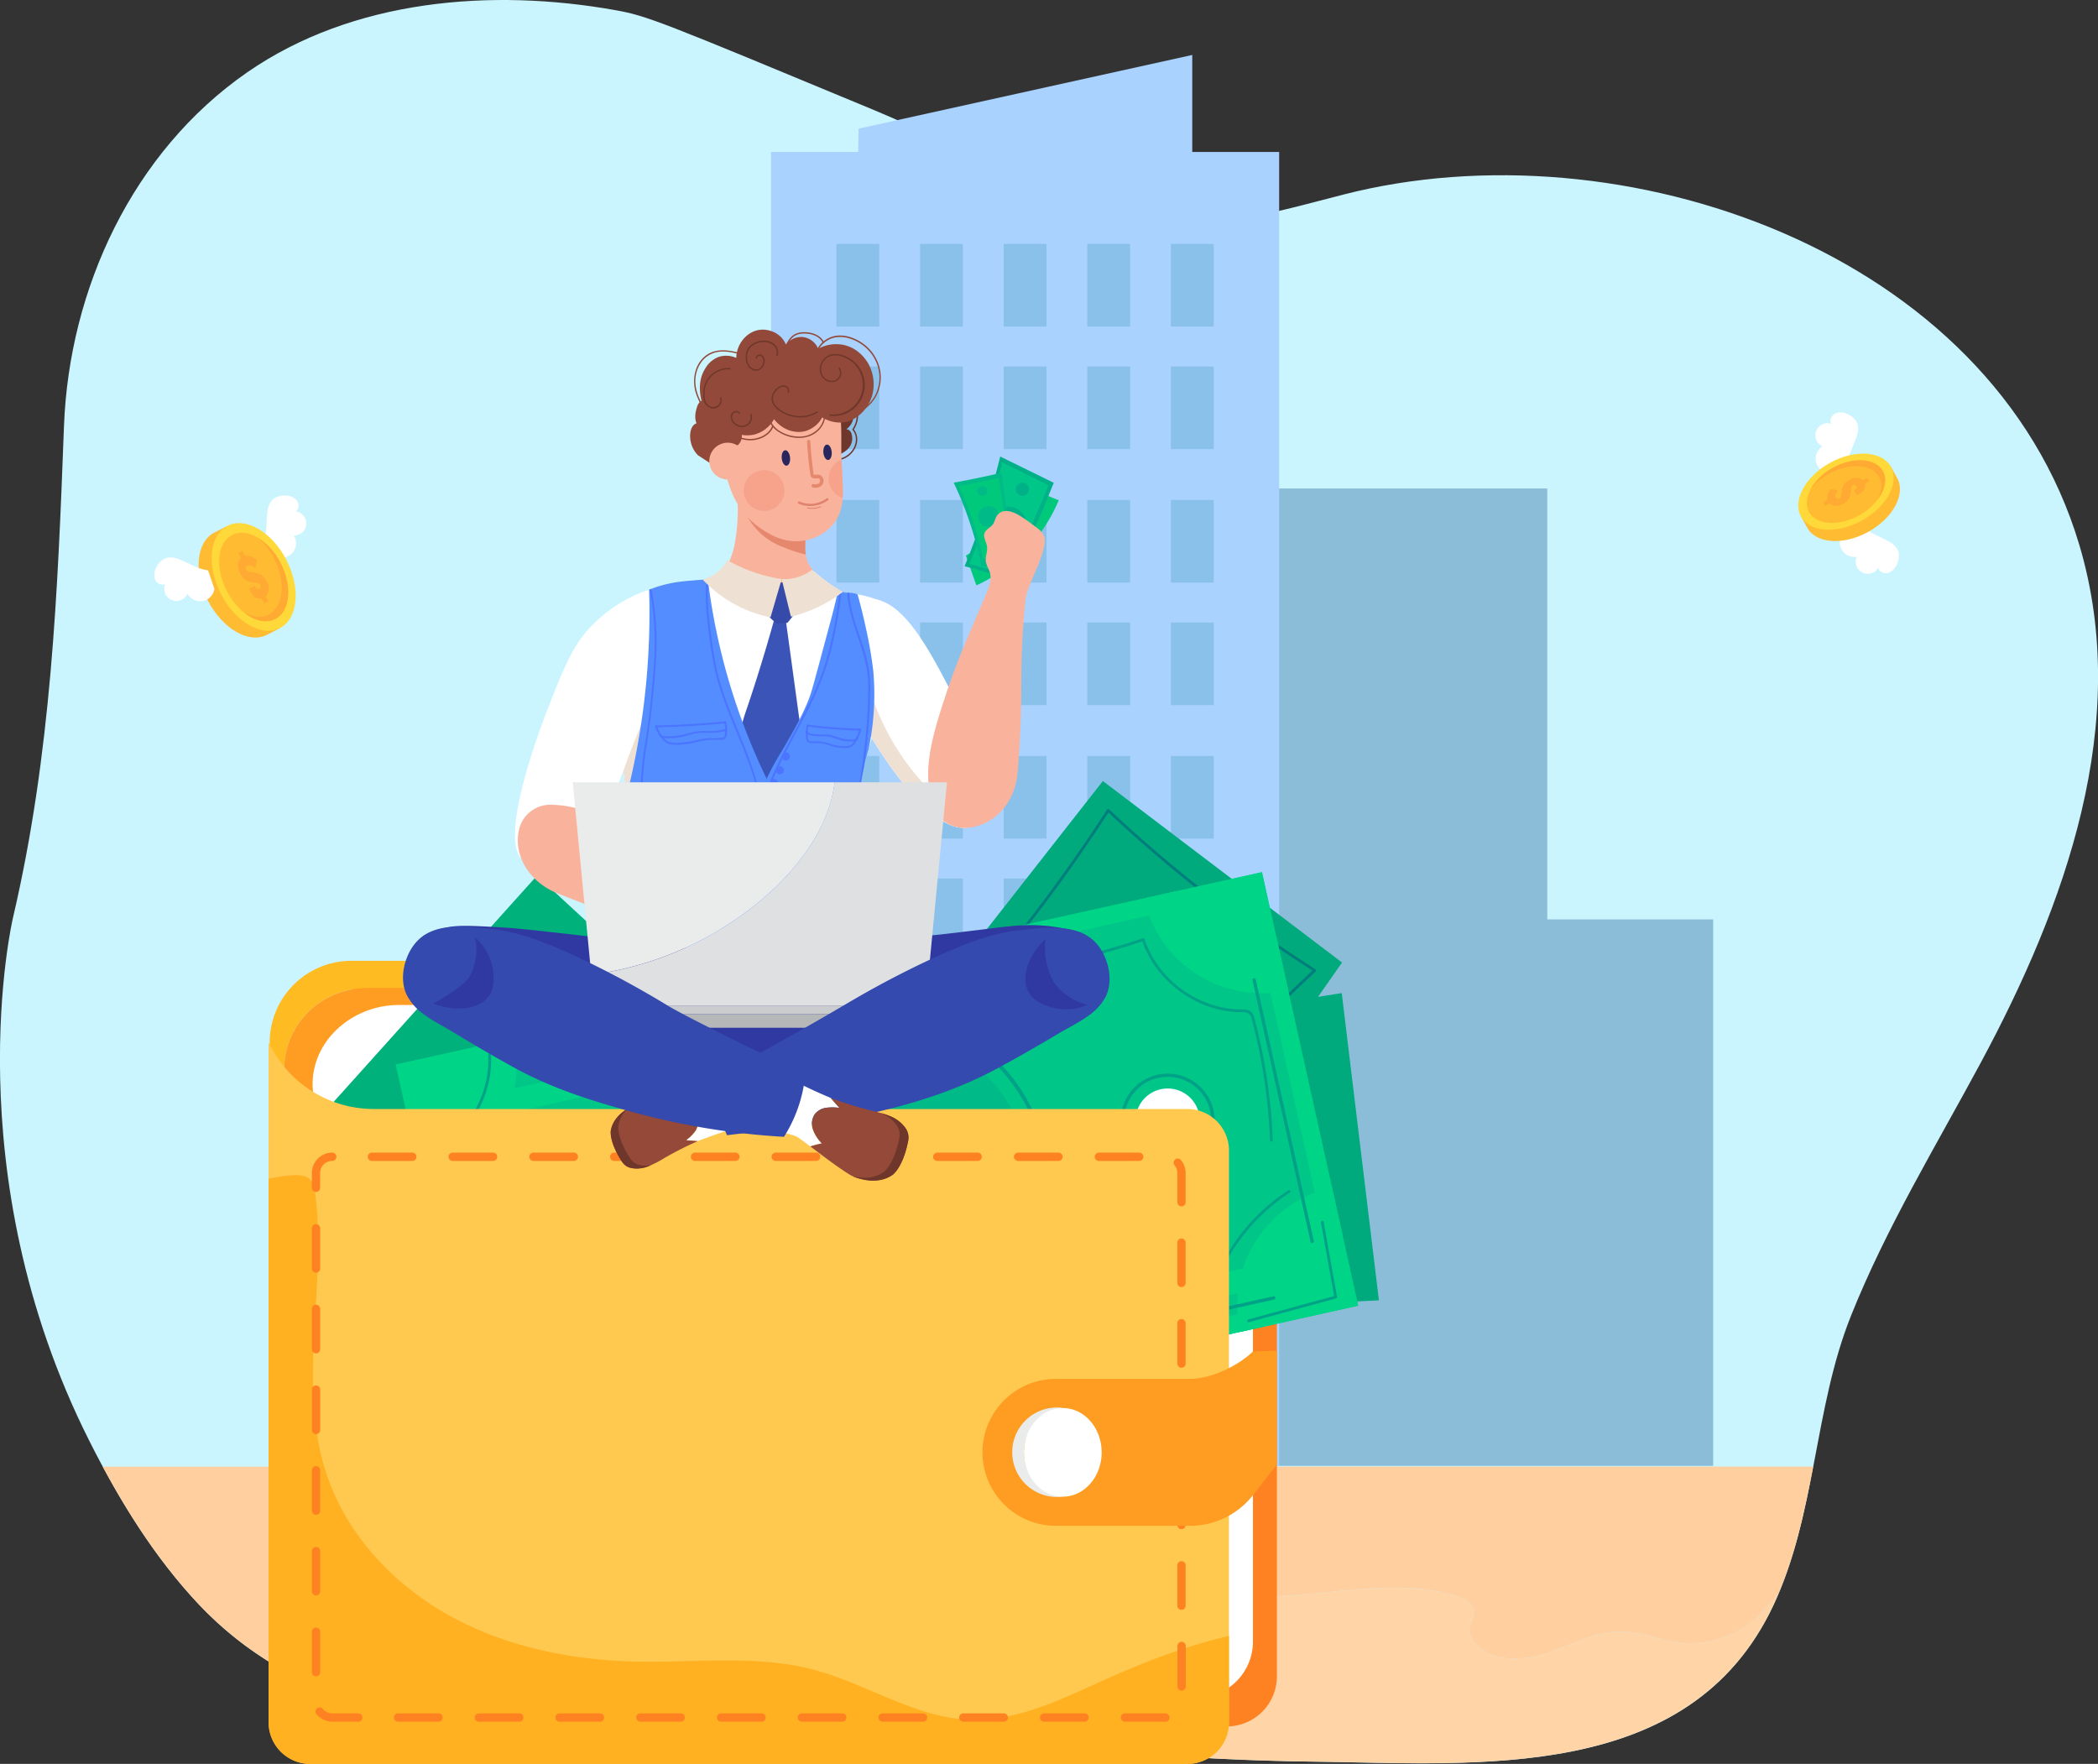 <?xml version="1.0" encoding="UTF-8"?> <svg xmlns="http://www.w3.org/2000/svg" xmlns:xlink="http://www.w3.org/1999/xlink" viewBox="0 0 1038.81 873.39"><rect x="0" y="0" width="1038.81" height="873.39" fill="#333333" stroke="none"/> <defs> <style>.cls-1{fill:#f9b39d;}.cls-2{fill:#fff;}.cls-3{fill:#538dff;}.cls-4{fill:#caf5ff;}.cls-5{fill:#ffd4a7;}.cls-6{fill:#ffcf9f;}.cls-7{fill:#ffbc32;}.cls-8{fill:#ffd839;}.cls-9{fill:#ffaa32;}.cls-10{fill:#4d86b5;}.cls-10,.cls-13{opacity:0.5;}.cls-11{fill:#a9d2fe;}.cls-12{fill:#6bb0d6;}.cls-14{fill:#ff8222;}.cls-15{fill:#fb2;}.cls-16{fill:#ff9d22;}.cls-17{fill:#00aa7c;}.cls-18{fill:#007d7c;}.cls-19{fill:#00b17c;}.cls-20{fill:#00c787;}.cls-21{fill:#00ba87;}.cls-22{fill:#00d487;}.cls-23{fill:#00a287;}.cls-24{fill:#ffc94f;}.cls-25{fill:#ffb122;}.cls-26{fill:#eaebeb;}.cls-27{clip-path:url(#clip-path);}.cls-28{fill:#e5886e;}.cls-29{fill:#6f372b;}.cls-30{fill:#f7a28b;}.cls-31{fill:#df826e;}.cls-32{fill:#29265d;}.cls-33{fill:#924939;}.cls-34{clip-path:url(#clip-path-2);}.cls-35{fill:#efe0d4;}.cls-36{clip-path:url(#clip-path-3);}.cls-37{fill:#00c97c;}.cls-38{fill:#00b187;}.cls-39{fill:#3a54b8;}.cls-40{clip-path:url(#clip-path-4);}.cls-41{fill:#4b74ff;}.cls-42{clip-path:url(#clip-path-5);}.cls-43{fill:#364aa9;}.cls-44{fill:#3039a1;}.cls-45{fill:#cacccd;}.cls-46{fill:#b5b7b9;}.cls-47{fill:#dfe0e1;}.cls-48{fill:#944939;}.cls-49{fill:#344aae;}</style> <clipPath id="clip-path"> <path class="cls-1" d="M363.48,270.82a92.61,92.61,0,0,0,1.69-13.35,94.66,94.66,0,0,0-.14-12.36l34.17,15q-.19,3.87-.41,7.74c-.24,4.5,0,6.76.75,9.26,1.23,4,4.17,6.72,6.54,9.05,2,1.92,4.79,4.78,8.27,8.65A192.79,192.79,0,0,1,381,297.7,191.09,191.09,0,0,1,349.21,295C354.62,289.54,361.09,281.21,363.48,270.82Z"></path> </clipPath> <clipPath id="clip-path-2"> <path class="cls-2" d="M330.12,289.9l.94-.12c.79-.09,1.46-.18,2.18-.28a177.08,177.08,0,0,0,17.49-3.06c1.09-.25,1.31-.31,1.51-.37a16.77,16.77,0,0,0,8-5.56c2,.84,5,2.14,8.74,3.76,11.42,5,12.92,6,15.7,6.41,3.52.47,9.75,0,18.41-7.71,9.88,8.51,14.26,10.66,16.35,10.79a50.28,50.28,0,0,1,5.23.56c.88.14,1.85.33,2.9.57a46.75,46.75,0,0,1,7.51,2.41c4.39,17.61,3.89,31.38,2.68,40.5a196.48,196.48,0,0,1-3.92,19.64c-3.08,12.05-5.37,17.33-7.41,28.83a79.55,79.55,0,0,0-1.16,12.5c-.23,10.41-1.39,24.36,2.35,40.83a112.7,112.7,0,0,0,8.24,23.61,58,58,0,0,1-29.12,7.86,46.33,46.33,0,0,0-12,1.59,112.34,112.34,0,0,1-80.62-8.28,56.29,56.29,0,0,0,3.54-13.69,57.78,57.78,0,0,0-.68-18.34c-.82-4.48-6.43-34.18-8.81-53.64-4.05-33.21-1.39-37.68-1.69-46.58-.39-11.84-1.4-12.63-1.89-12.78-.7-.22-2.51-.05-6.74,6.7,4.75-17.21,13.9-28.15,19-31.29C320.44,292.62,328.85,290,330.12,289.9Z"></path> </clipPath> <clipPath id="clip-path-3"> <path class="cls-2" d="M415.16,304.84v0c.32-.52,4.38-6.85,11.66-8.29a18,18,0,0,1,10.37,1.28c12.07,4.86,22.5,22.82,33.3,43.92,0,0,8.93,17.45,16.86,44,1.51,5.08,4,14.07-.52,19.66a13.13,13.13,0,0,1-7.45,4.23c-19.78,4.33-51.78-46.61-62.18-72C417.21,337.61,408.19,315.78,415.16,304.84Z"></path> </clipPath> <clipPath id="clip-path-4"> <path class="cls-3" d="M382.35,475.29q2.23-37.87,4.46-75.76a313.53,313.53,0,0,1-36.33-112.64c-1.57.08-3.8.21-6.46.44-3.66.3-6.94.57-10.19,1.13A60.81,60.81,0,0,0,321.4,292a366.55,366.55,0,0,1-1.2,43.33,368.23,368.23,0,0,1-9.89,58.56,248,248,0,0,1,3.81,70.5,112.16,112.16,0,0,0,68.23,10.91Z"></path> </clipPath> <clipPath id="clip-path-5"> <path class="cls-3" d="M370,477.38c-.1-1.95-1.92-40.17.74-61.55a91.84,91.84,0,0,1,3.67-17.42,104.28,104.28,0,0,1,6.18-14.89c3.14-6.42,5-9,8.72-15.46,4.21-7.33,7.57-13.16,10.53-20.31,1.84-4.41,2.41-6.65,8.89-30.8.63-2.37,2.89-10.77,3.49-13,1.14-4.48,2.12-8.57,2.94-12.17a7.26,7.26,0,0,0,3.47,1.64c1.32.21,2.22-.08,4,.29a10.65,10.65,0,0,1,2,.63c1.11,4,2.54,9.41,3.95,15.93a213.71,213.71,0,0,1,3.82,21.92A131,131,0,0,1,430.06,371a135.69,135.69,0,0,0-4.93,50.17,131.24,131.24,0,0,0,4.1,23.87,119.63,119.63,0,0,0,6.64,18.17Z"></path> </clipPath> </defs> <g id="Слой_2" data-name="Слой 2"> <g id="_Layer_" data-name="&lt;Layer&gt;"> <path class="cls-4" d="M98.39,794.34c-21.78-23.14-39.15-51.05-54.21-81-67-133.16-38-258-37.75-258.94C25.35,373.45,28.58,293.55,31.68,211c2.55-68,34-135.81,90.62-175.11C174.7-.48,243.62-5.92,304.84,5.06,320.36,7.84,326.42,10.34,432,54.18c43.33,18,90.17,44.74,136.4,53.87,33.06,6.53,65.39-3.7,97.14-11.8,137-35,320.52,27.76,364,173.49,26.22,87.93-7.13,179-48.74,256.36-22.21,41.3-46.77,81.63-64.25,125.28C898.05,697.53,899.25,750,878,795.06c-41.55,88-146.14,78.2-227.52,77.22-61.92-.75-123.68-6.29-185.07-14.12-62.9-8-126.39-2.29-189.53-2.29C210.48,855.88,145.06,843.9,98.39,794.34Z"></path> <path class="cls-5" d="M869.82,800.92a48.21,48.21,0,0,1-38.34,12.41c-9.48-1.19-18.53-5.23-28.07-5.43-12.44-.27-23.95,5.93-35.7,10s-26.09,5.64-35.52-2.47c-2.67-2.31-4.86-5.62-4.49-9.13.33-3.07,2.55-5.88,2.09-8.93-.53-3.54-4.33-5.5-7.72-6.64-21.77-7.32-45.46-4.18-68.32-2a758.66,758.66,0,0,1-163.91-2.17c-15.27-1.86-33.09-3.36-43.69,7.79-4.67,4.9-7,11.52-10.92,17.06-12,17.18-35.48,21-56.37,22.82A1274.81,1274.81,0,0,1,154.31,834c37.16,16.85,79.35,21.84,121.52,21.83,63.14,0,126.63-5.73,189.53,2.29,61.39,7.83,123.15,13.37,185.07,14.12,81.38,1,186,10.73,227.52-77.22,1-2,1.87-4.12,2.75-6.2C877.08,792.89,873.78,797.23,869.82,800.92Z"></path> <path class="cls-6" d="M50.87,726.19c13.49,25.06,28.89,48.36,47.52,68.15A175.4,175.4,0,0,0,154.31,834a1274.81,1274.81,0,0,0,224.55.21c20.89-1.83,44.34-5.64,56.37-22.82,3.88-5.54,6.25-12.16,10.92-17.06,10.6-11.15,28.42-9.65,43.69-7.79a758.66,758.66,0,0,0,163.91,2.17c22.86-2.19,46.55-5.33,68.32,2,3.39,1.14,7.19,3.1,7.72,6.64.46,3-1.76,5.86-2.09,8.93-.37,3.51,1.82,6.82,4.49,9.13,9.43,8.11,23.77,6.55,35.52,2.47s23.26-10.28,35.7-10c9.54.2,18.59,4.24,28.07,5.43a48.21,48.21,0,0,0,38.34-12.41c4-3.69,7.26-8,10.88-12.06,8.46-20,13-41.25,17.1-62.67Z"></path> <path class="cls-2" d="M914.52,230.69c.37-5.25,3.38-9.92,4.91-15a10.1,10.1,0,0,0,.44-5.27c-.62-2.56-2.85-4.49-5.29-5.5a7.32,7.32,0,0,0-5.92-.18c-1.82.91-2.94,3.34-1.92,5.1a6,6,0,0,0-4.29,11.19,7.13,7.13,0,0,0,3,13.19Z"></path> <path class="cls-2" d="M922,260.42c3.77,3.69,9.12,5.17,13.61,7.93a10.08,10.08,0,0,1,3.83,3.64c1.24,2.33.86,5.25-.3,7.63a7.25,7.25,0,0,1-4.3,4.06c-2,.53-4.42-.54-4.83-2.53a6,6,0,0,1-10.64-5.51,7.13,7.13,0,0,1-6.49-11.88Z"></path> <path class="cls-7" d="M894.87,261.35c4.36,7.89,17.87,8.77,30.16,2s18.72-18.7,14.36-26.59l-3.13-5.66-44.52,24.62Z"></path> <ellipse class="cls-8" cx="914" cy="243.38" rx="25.44" ry="16.32" transform="translate(-3.62 472.74) rotate(-28.94)"></ellipse> <ellipse class="cls-7" cx="914" cy="243.38" rx="20.9" ry="13.41" transform="translate(-3.62 472.74) rotate(-28.94)"></ellipse> <path class="cls-9" d="M930.39,236.2c1.78,3.22,1.37,7.25-.73,11.18,3.65-4.78,4.85-10.08,2.62-14.11-3.58-6.48-14.67-7.21-24.77-1.62a27.68,27.68,0,0,0-11.07,10.66,29.44,29.44,0,0,1,9.17-7.73C915.71,229,926.8,229.72,930.39,236.2Z"></path> <path class="cls-9" d="M910,242.74s-1.82,2.17-1,3.61a1.23,1.23,0,0,0,1.88.4c2-1.11-.69-6.14,5-9.26,2.64-1.47,5.12-1.08,6.5.35l2.24-1.24,1,1.76-2.23,1.24a4,4,0,0,1-2.18,4.58l-1.87,1-1.37-2.47.75-.41a1.14,1.14,0,0,0,.45-1.56,1.2,1.2,0,0,0-1.68-.54c-2.28,1.26,1,6-4.9,9.24-2.48,1.37-5.2,1.32-6.71-.2l-2.23,1.23-1-1.75,2.19-1.21c-.71-2.65,1.68-5.31,1.68-5.31Z"></path> <path class="cls-2" d="M130.36,268.54c2-4.88,1.3-10.4,2.13-15.6A10.1,10.1,0,0,1,134.4,248c1.68-2,4.52-2.79,7.16-2.63a7.22,7.22,0,0,1,5.4,2.43c1.24,1.61,1.18,4.28-.5,5.42a6,6,0,0,1-1,11.94,7.14,7.14,0,0,1-8.51,10.54Z"></path> <path class="cls-7" d="M106.16,263.67c-9,4.61-10.43,19.68-3.25,33.67s20.27,21.59,29.25,17l6.43-3.3-26-50.65Z"></path> <ellipse class="cls-8" cx="125.6" cy="285.69" rx="18.27" ry="28.46" transform="translate(-116.59 88.87) rotate(-27.17)"></ellipse> <ellipse class="cls-7" cx="125.6" cy="285.69" rx="15.01" ry="23.38" transform="translate(-116.59 88.87) rotate(-27.17)"></ellipse> <path class="cls-9" d="M133.06,304.27c-3.66,1.88-8.16,1.28-12.48-1.2,5.22,4.25,11.11,5.78,15.69,3.42,7.38-3.78,8.57-16.16,2.68-27.65a31,31,0,0,0-11.55-12.75,33,33,0,0,1,8.34,10.53C141.63,288.11,140.44,300.49,133.06,304.27Z"></path> <path class="cls-9" d="M126.45,281.28s-2.37-2.1-4-1.26a1.39,1.39,0,0,0-.52,2.09c1.18,2.3,6.9-.56,10.2,5.86,1.54,3,1,5.77-.62,7.27l1.3,2.54-2,1-1.3-2.54a4.49,4.49,0,0,1-5.06-2.59l-1.09-2.14,2.8-1.44.44.85a1.26,1.26,0,0,0,1.73.56,1.35,1.35,0,0,0,.66-1.86c-1.33-2.6-6.71.92-10.16-5.81-1.45-2.81-1.3-5.86.46-7.49L118,273.81l2-1,1.28,2.49c3-.7,5.87,2.07,5.87,2.07Z"></path> <path class="cls-2" d="M103,282.38c-5.24-.6-9.75-3.83-14.72-5.59a10.17,10.17,0,0,0-5.24-.68c-2.6.5-4.62,2.64-5.74,5a7.26,7.26,0,0,0-.45,5.91c.82,1.86,3.2,3.09,5,2.15a6,6,0,0,0,11,4.81,7.13,7.13,0,0,0,13.32-2.43Z"></path> <polygon class="cls-10" points="766.12 455.24 766.12 241.87 601.8 241.87 601.8 725.81 683.96 725.81 766.12 725.81 848.27 725.81 848.27 455.24 766.12 455.24"></polygon> <rect class="cls-11" x="381.76" y="75.24" width="251.61" height="650.57"></rect> <polygon class="cls-11" points="424.78 83.55 590.34 83.55 590.34 27.21 425.13 63.71 424.78 83.55"></polygon> <rect class="cls-12" x="203.75" y="658.18" width="50.5" height="67.63"></rect> <g class="cls-13"> <rect class="cls-12" x="414.17" y="120.77" width="21.2" height="40.91"></rect> </g> <g class="cls-13"> <rect class="cls-12" x="455.56" y="120.77" width="21.2" height="40.91"></rect> </g> <g class="cls-13"> <rect class="cls-12" x="496.96" y="120.77" width="21.2" height="40.91"></rect> </g> <g class="cls-13"> <rect class="cls-12" x="538.35" y="120.77" width="21.2" height="40.91"></rect> </g> <g class="cls-13"> <rect class="cls-12" x="579.75" y="120.77" width="21.2" height="40.91"></rect> </g> <g class="cls-13"> <rect class="cls-12" x="414.17" y="627.37" width="21.2" height="40.91"></rect> </g> <g class="cls-13"> <rect class="cls-12" x="455.56" y="627.37" width="21.2" height="40.91"></rect> </g> <g class="cls-13"> <rect class="cls-12" x="496.96" y="627.37" width="21.2" height="40.91"></rect> </g> <g class="cls-13"> <rect class="cls-12" x="538.35" y="627.37" width="21.2" height="40.91"></rect> </g> <g class="cls-13"> <rect class="cls-12" x="579.75" y="627.37" width="21.2" height="40.91"></rect> </g> <g class="cls-13"> <rect class="cls-12" x="414.17" y="181.47" width="21.2" height="40.91"></rect> </g> <g class="cls-13"> <rect class="cls-12" x="455.56" y="181.47" width="21.2" height="40.91"></rect> </g> <g class="cls-13"> <rect class="cls-12" x="496.96" y="181.47" width="21.2" height="40.91"></rect> </g> <g class="cls-13"> <rect class="cls-12" x="538.35" y="181.47" width="21.2" height="40.91"></rect> </g> <g class="cls-13"> <rect class="cls-12" x="579.75" y="181.47" width="21.2" height="40.91"></rect> </g> <g class="cls-13"> <rect class="cls-12" x="414.17" y="247.54" width="21.2" height="40.91"></rect> </g> <g class="cls-13"> <rect class="cls-12" x="455.56" y="247.54" width="21.2" height="40.91"></rect> </g> <g class="cls-13"> <rect class="cls-12" x="496.96" y="247.54" width="21.2" height="40.91"></rect> </g> <g class="cls-13"> <rect class="cls-12" x="538.35" y="247.54" width="21.2" height="40.91"></rect> </g> <g class="cls-13"> <rect class="cls-12" x="579.75" y="247.54" width="21.2" height="40.91"></rect> </g> <g class="cls-13"> <rect class="cls-12" x="414.17" y="308.23" width="21.2" height="40.91"></rect> </g> <g class="cls-13"> <rect class="cls-12" x="455.56" y="308.23" width="21.2" height="40.91"></rect> </g> <g class="cls-13"> <rect class="cls-12" x="496.96" y="308.23" width="21.2" height="40.91"></rect> </g> <g class="cls-13"> <rect class="cls-12" x="538.35" y="308.23" width="21.2" height="40.91"></rect> </g> <g class="cls-13"> <rect class="cls-12" x="579.75" y="308.23" width="21.2" height="40.91"></rect> </g> <g class="cls-13"> <rect class="cls-12" x="414.17" y="374.3" width="21.2" height="40.91"></rect> </g> <g class="cls-13"> <rect class="cls-12" x="455.56" y="374.3" width="21.2" height="40.91"></rect> </g> <g class="cls-13"> <rect class="cls-12" x="496.96" y="374.3" width="21.2" height="40.91"></rect> </g> <g class="cls-13"> <rect class="cls-12" x="538.35" y="374.3" width="21.2" height="40.91"></rect> </g> <g class="cls-13"> <rect class="cls-12" x="579.75" y="374.3" width="21.2" height="40.91"></rect> </g> <g class="cls-13"> <rect class="cls-12" x="414.17" y="434.99" width="21.2" height="40.91"></rect> </g> <g class="cls-13"> <rect class="cls-12" x="455.56" y="434.99" width="21.2" height="40.91"></rect> </g> <g class="cls-13"> <rect class="cls-12" x="496.96" y="434.99" width="21.2" height="40.91"></rect> </g> <g class="cls-13"> <rect class="cls-12" x="538.35" y="434.99" width="21.2" height="40.91"></rect> </g> <g class="cls-13"> <rect class="cls-12" x="579.75" y="434.99" width="21.2" height="40.91"></rect> </g> <g class="cls-13"> <rect class="cls-12" x="414.17" y="501.06" width="21.2" height="40.91"></rect> </g> <g class="cls-13"> <rect class="cls-12" x="455.56" y="501.06" width="21.2" height="40.91"></rect> </g> <g class="cls-13"> <rect class="cls-12" x="496.96" y="501.06" width="21.2" height="40.91"></rect> </g> <g class="cls-13"> <rect class="cls-12" x="538.35" y="501.06" width="21.2" height="40.91"></rect> </g> <g class="cls-13"> <rect class="cls-12" x="579.75" y="501.06" width="21.2" height="40.91"></rect> </g> <g class="cls-13"> <rect class="cls-12" x="414.17" y="561.76" width="21.2" height="40.91"></rect> </g> <g class="cls-13"> <rect class="cls-12" x="455.56" y="561.76" width="21.2" height="40.91"></rect> </g> <g class="cls-13"> <rect class="cls-12" x="496.96" y="561.76" width="21.2" height="40.91"></rect> </g> <g class="cls-13"> <rect class="cls-12" x="538.35" y="561.76" width="21.2" height="40.91"></rect> </g> <g class="cls-13"> <rect class="cls-12" x="579.75" y="561.76" width="21.2" height="40.91"></rect> </g> <path class="cls-14" d="M607.45,854.82h-426A24.78,24.78,0,0,1,156.7,830V502.52s31.75-26.77,54.67-26.77H607.45a24.78,24.78,0,0,1,24.79,24.78V830A24.79,24.79,0,0,1,607.45,854.82Z"></path> <path class="cls-15" d="M140.66,529.83a40.47,40.47,0,0,1,40.46-40.47H535V475.74H174a40.47,40.47,0,0,0-40.47,40.47h0a40.27,40.27,0,0,0,8.87,25.26,40.36,40.36,0,0,1-1.71-11.64Z"></path> <path class="cls-16" d="M174,556.67H593.69V489.36H181.12a40.47,40.47,0,0,0-40.46,40.47h0a40.36,40.36,0,0,0,1.71,11.64A40.38,40.38,0,0,0,174,556.67Z"></path> <path class="cls-2" d="M592.46,840.58A27.78,27.78,0,0,0,620.39,813V522.07c0-13.51-11.81-24.47-26.37-24.47H197.68c-23.5,0-43.19,17.84-42.89,39.65A36.18,36.18,0,0,0,157,549.12L510.85,840.58Z"></path> <polygon class="cls-17" points="425.36 540.77 546.08 386.72 664.51 476.59 566.38 616.63 425.36 540.77"></polygon> <path class="cls-18" d="M438.06,537.35q24.65-24,47.11-50.05t42.39-53.83q11.27-15.68,21.75-31.91l-1.07.14q18.3,17.25,37.85,33.09Q605.47,450.48,626,464.7c8.1,5.61,16.35,11,24.61,16.39l-.14-1.07c-14,13.08-27.72,26.49-40.5,40.77a310.79,310.79,0,0,0-34.06,45.07,219.73,219.73,0,0,0-14.71,28.48c-.34.8.84,1.5,1.18.69a237.65,237.65,0,0,1,28.44-48.76,405.93,405.93,0,0,1,37.61-43c7.51-7.57,15.21-15,23-22.24a.7.7,0,0,0-.14-1.07c-14.29-9.31-28.44-18.8-42.14-29Q589,436,570.06,419.59q-10.63-9.21-20.86-18.85a.69.69,0,0,0-1.07.14q-18.6,28.8-39.69,55.89t-44.33,52q-13.16,14.15-27,27.61c-.63.61.33,1.57,1,1Z"></path> <polygon class="cls-17" points="404.8 532.8 664.36 491.72 682.76 643.85 527.02 651.45 404.8 532.8"></polygon> <polygon class="cls-19" points="151.41 560.92 265.88 433.58 348.34 509.76 275.61 595.54 151.41 560.92"></polygon> <rect class="cls-20" x="214.56" y="476.86" width="439.34" height="219.88" transform="translate(-116.88 108.08) rotate(-12.52)"></rect> <rect class="cls-21" x="219.56" y="558.43" width="8.84" height="148.98" transform="translate(-131.87 63.6) rotate(-12.52)"></rect> <rect class="cls-22" x="639.83" y="465.11" width="8.84" height="148.98" transform="translate(-101.65 152.48) rotate(-12.52)"></rect> <rect class="cls-22" x="406.14" y="305.13" width="8.84" height="357.66" transform="translate(794.01 -21.74) rotate(77.48)"></rect> <rect class="cls-22" x="451.89" y="511.15" width="8.84" height="357.66" transform="translate(1030.97 94.96) rotate(77.48)"></rect> <circle class="cls-2" cx="578.16" cy="554.84" r="15.89"></circle> <circle class="cls-21" cx="433.43" cy="586.97" r="77.35" transform="translate(-288.1 478.4) rotate(-45)"></circle> <path class="cls-22" d="M659.52,588A59.91,59.91,0,0,0,614,659.49h0l58.48-13Z"></path> <path class="cls-22" d="M637.83,490.34l-13-58.49-58.49,13A59.91,59.91,0,0,0,637.83,490.34Z"></path> <path class="cls-22" d="M254.44,514.1l-58.48,13,13,58.48h0A59.91,59.91,0,0,0,254.44,514.1Z"></path> <path class="cls-21" d="M230.63,683.25h0l13,58.49,58.48-13A59.91,59.91,0,0,0,230.63,683.25Z"></path> <rect class="cls-22" x="555.64" y="632.37" width="82.01" height="11.44" rx="4.99" transform="translate(-124.13 144.51) rotate(-12.52)"></rect> <rect class="cls-22" x="231.97" y="534.95" width="82.01" height="11.44" rx="4.99" transform="translate(-110.71 72.03) rotate(-12.52)"></rect> <path class="cls-23" d="M578.15,578.12a23.26,23.26,0,1,1,5.05-.55A23.59,23.59,0,0,1,578.15,578.12Zm.05-44.94a21.76,21.76,0,0,0-4.73.52,21.55,21.55,0,1,0,4.73-.52Z"></path> <path class="cls-23" d="M433.26,673.1A86.4,86.4,0,1,1,452.09,671,86.85,86.85,0,0,1,433.26,673.1Zm.19-170.6a84.47,84.47,0,0,0-45.37,155.72A84.46,84.46,0,1,0,433.45,502.5Z"></path> <path class="cls-23" d="M222.53,585.94q7.86,33.64,15.73,67.29l4.47,19.18a.68.68,0,0,0,1,.4c4.82-2.94,10.75-1.74,15.73.12A77.53,77.53,0,0,1,274,680.34a85.85,85.85,0,0,1,12.88,10.07q2.92,2.76,5.57,5.78c1.76,2,3.3,4.2,5,6.24a7.48,7.48,0,0,0,6.85,2.58c3.07-.26,6.13-.83,9.18-1.26L333.18,701l39.34-5.57,39.15-5.55,5-.7c.86-.13.49-1.44-.37-1.32l-39.34,5.58L337.4,699l-19.67,2.78-9.93,1.41c-2.78.39-6.2,1.28-8.51-.83a22.61,22.61,0,0,1-2.56-3.12c-.84-1.07-1.7-2.14-2.59-3.17q-2.65-3.12-5.6-6A87.23,87.23,0,0,0,276,680a86,86,0,0,0-14.22-7.63c-4.71-2-10.17-3.59-15.27-2.26a13,13,0,0,0-3.48,1.5l1,.4-15.72-67.29q-2.25-9.59-4.48-19.17c-.2-.85-1.51-.49-1.32.36Z"></path> <path class="cls-23" d="M453.54,488.06q22.38-1.51,44.55-5.22t43.82-9.57q12.27-3.33,24.33-7.32l-.84-.48c4.83,14.46,16.36,26.1,30.36,31.89a51.16,51.16,0,0,0,10.69,3.12,52.29,52.29,0,0,0,5.59.66c1.85.1,4.15-.27,5.87.54a3.59,3.59,0,0,1,1.74,2.49c.37,1.24.67,2.5,1,3.75.62,2.47,1.21,5,1.77,7.45q1.67,7.49,2.92,15a281.57,281.57,0,0,1,3.5,34.28c0,.88,1.4.88,1.36,0a275.41,275.41,0,0,0-9.06-60.33c-.49-1.84-1.24-3.48-3.17-4.14s-3.8-.34-5.64-.44a48.88,48.88,0,0,1-11.32-2,53,53,0,0,1-20-11.25,50.26,50.26,0,0,1-14.31-21.43.69.69,0,0,0-.84-.47q-21.21,7-43,11.95t-44.18,7.71q-12.52,1.54-25.11,2.4c-.87.06-.88,1.42,0,1.36Z"></path> <path class="cls-23" d="M365.62,652.48a84.51,84.51,0,0,1-21.08-29.85,89,89,0,0,1-7.06-35.91,82.63,82.63,0,0,1,2.91-20.51.68.68,0,0,0-1.31-.36A86,86,0,0,0,337.39,603a89.87,89.87,0,0,0,13.55,34.48,83.42,83.42,0,0,0,13.71,16c.65.59,1.62-.37,1-1Z"></path> <path class="cls-23" d="M213.83,571.74c14.31-6.83,24.81-20.68,28.19-36.1a49.8,49.8,0,0,0,1.08-13.39c0-.88-1.42-.88-1.37,0,.89,15.5-6,31-17.65,41.13a48,48,0,0,1-10.93,7.18c-.79.38-.1,1.55.68,1.18Z"></path> <path class="cls-23" d="M239,692.65c8.1-2.9,16.9-1,24.23,3.09a59.54,59.54,0,0,1,10,7.17,52,52,0,0,1,7.81,8.29,31.52,31.52,0,0,1,5.43,11.44c.2.85,1.52.49,1.32-.37C286,714.5,281,708,275.12,702.75c-6.24-5.62-13.63-10.6-22-12.26a27.31,27.31,0,0,0-14.51.84c-.82.3-.47,1.61.36,1.32Z"></path> <path class="cls-23" d="M257.17,666.07c12.09.21,22.71,7.1,31.06,15.35,2.16,2.13,4.21,4.37,6.2,6.66q1.49,1.73,2.95,3.48a27.65,27.65,0,0,0,2.79,3.22c2.29,2,5.33,1.25,8.11,1l10.05-1L341,692.35c.86-.09.87-1.45,0-1.36l-20.09,2.08-10,1-5,.52c-1.52.16-3.11.42-4.42-.55a18.53,18.53,0,0,1-2.9-3.22c-1-1.17-1.94-2.33-2.94-3.48-2-2.3-4-4.55-6.18-6.69a63.42,63.42,0,0,0-13.94-10.78,39.54,39.54,0,0,0-18.32-5.2.68.68,0,0,0,0,1.36Z"></path> <path class="cls-23" d="M564.34,630.8a311.79,311.79,0,0,1,38.67-6,10.69,10.69,0,0,0,3.65-.63,5.58,5.58,0,0,0,2.17-2.55c1.4-2.37,2.91-4.69,4.51-6.93a94.87,94.87,0,0,1,25.32-24.18c.74-.47.05-1.65-.68-1.17a96.11,96.11,0,0,0-23.71,21.84c-1.64,2.13-3.2,4.31-4.65,6.57q-1.1,1.69-2.13,3.45a4.78,4.78,0,0,1-1.16,1.61,4.19,4.19,0,0,1-2,.51c-6.32.58-12.61,1.3-18.89,2.23q-10.78,1.62-21.43,4c-.86.19-.49,1.5.36,1.31Z"></path> <path class="cls-23" d="M618.41,654.65l43.14-11.75a.7.7,0,0,0,.47-.84q-3.32-18.54-6.64-37.08c-.15-.86-1.46-.49-1.31.37q3.31,18.54,6.64,37.07l.48-.84-43.14,11.75a.68.68,0,0,0,.36,1.32Z"></path> <path class="cls-23" d="M649.72,615.5a.81.81,0,0,1-.79-.64l-28.76-129.5a.82.82,0,0,1,1.6-.36l28.75,129.5a.82.82,0,0,1-.62,1Z"></path> <path class="cls-23" d="M270.12,526.52a.81.81,0,0,1-.8-.64.82.82,0,0,1,.62-1l217.64-48.33a.82.82,0,1,1,.36,1.6L270.29,526.5Z"></path> <path class="cls-23" d="M413,691.8a.81.81,0,0,1-.17-1.61l217.64-48.33a.82.82,0,0,1,1,.62.81.81,0,0,1-.63,1L413.13,691.78Z"></path> <path class="cls-24" d="M587.91,873.39H153.6A20.62,20.62,0,0,1,133,852.78V516.21l1.18,2.21a57.66,57.66,0,0,0,51,30.7H587.91a20.62,20.62,0,0,1,20.61,20.62v283A20.61,20.61,0,0,1,587.91,873.39Z"></path> <path class="cls-25" d="M480.2,851.5c-27.08-1-50.88-17.7-77.06-24.69-28.25-7.54-58.1-3.52-87.33-4.07-32-.61-64.41-7-92.52-22.37s-51.65-40.32-61.69-70.75c-14.58-44.16.29-92.57-5.49-138.72-.32-2.57-.82-5.36-2.74-7.11s-5.08-2-7.84-1.89A69.06,69.06,0,0,0,133,583.64V852.78a20.62,20.62,0,0,0,20.62,20.61H587.91a20.61,20.61,0,0,0,20.61-20.61V810c-21.4,5-42.51,13.09-62.36,22.08C525.07,841.6,503.33,852.36,480.2,851.5Z"></path> <path class="cls-14" d="M557,852.48a2.06,2.06,0,1,1,0-4.12h20a2.08,2.08,0,0,1,2.08,2.06,2,2,0,0,1-2,2.06v0Zm-20,0H517a2.06,2.06,0,1,1,0-4.12h20a2.06,2.06,0,1,1,0,4.12Zm-40,0h-20a2.06,2.06,0,0,1,0-4.12h20a2.06,2.06,0,0,1,0,4.12Zm-39.95,0h-20a2.06,2.06,0,0,1,0-4.12h20a2.06,2.06,0,0,1,0,4.12Zm-40,0h-20a2.06,2.06,0,1,1,0-4.12h20a2.06,2.06,0,0,1,0,4.12Zm-40,0h-20a2.06,2.06,0,1,1,0-4.12h20a2.06,2.06,0,0,1,0,4.12Zm-40,0h-20a2.06,2.06,0,0,1,0-4.12h20a2.06,2.06,0,0,1,0,4.12Zm-40,0h-20a2.06,2.06,0,1,1,0-4.12h20a2.06,2.06,0,0,1,0,4.12Zm-39.95,0h-20a2.06,2.06,0,0,1,0-4.12h20a2.06,2.06,0,0,1,0,4.12Zm-40,0h-20a2.06,2.06,0,1,1,0-4.12h20a2.06,2.06,0,0,1,0,4.12Zm-40,0H164.53a10.09,10.09,0,0,1-7.82-3.7,2.06,2.06,0,0,1,3.19-2.61,6,6,0,0,0,4.63,2.19h12.86a2.06,2.06,0,0,1,0,4.12ZM585,837.07A2.06,2.06,0,0,1,583,835V815a2.06,2.06,0,0,1,4.12,0v20A2.06,2.06,0,0,1,585,837.07ZM156.49,830a2.06,2.06,0,0,1-2.06-2.06v-20a2.06,2.06,0,0,1,4.12,0v20A2.06,2.06,0,0,1,156.49,830ZM585,797.11a2.06,2.06,0,0,1-2.06-2.06v-20a2.06,2.06,0,1,1,4.12,0v20A2.06,2.06,0,0,1,585,797.11ZM156.49,790a2.06,2.06,0,0,1-2.06-2.06V768a2.06,2.06,0,0,1,4.12,0v20A2.06,2.06,0,0,1,156.49,790ZM585,757.15a2.06,2.06,0,0,1-2.06-2.06v-20a2.06,2.06,0,1,1,4.12,0v20A2.06,2.06,0,0,1,585,757.15Zm-428.52-7.09a2.06,2.06,0,0,1-2.06-2.06V728a2.06,2.06,0,0,1,4.12,0v20A2.06,2.06,0,0,1,156.49,750.06ZM585,717.19a2.06,2.06,0,0,1-2.06-2.06v-20a2.06,2.06,0,0,1,4.12,0v20A2.06,2.06,0,0,1,585,717.19ZM156.49,710.1a2.06,2.06,0,0,1-2.06-2.06v-20a2.06,2.06,0,0,1,4.12,0v20A2.06,2.06,0,0,1,156.49,710.1ZM585,677.23a2.06,2.06,0,0,1-2.06-2.06v-20a2.06,2.06,0,1,1,4.12,0v20A2.06,2.06,0,0,1,585,677.23Zm-428.52-7.09a2.06,2.06,0,0,1-2.06-2.06v-20a2.06,2.06,0,1,1,4.12,0v20A2.06,2.06,0,0,1,156.49,670.14ZM585,637.27a2.05,2.05,0,0,1-2.06-2v-20a2.06,2.06,0,1,1,4.12,0v20A2.05,2.05,0,0,1,585,637.27Zm-428.52-7.09a2.05,2.05,0,0,1-2.06-2v-20a2.06,2.06,0,0,1,4.12,0v20A2.05,2.05,0,0,1,156.49,630.18ZM585,597.32a2.06,2.06,0,0,1-2.06-2.06V580.81a5.92,5.92,0,0,0-1.36-3.8,2.06,2.06,0,0,1,3.19-2.61,10.12,10.12,0,0,1,2.29,6.41v14.45A2.06,2.06,0,0,1,585,597.32Zm-428.52-7.09a2.06,2.06,0,0,1-2.06-2.06v-7.36a10.11,10.11,0,0,1,10.08-10.1h0a2.06,2.06,0,1,1,0,4.12,6,6,0,0,0-6,6v7.36A2.06,2.06,0,0,1,156.49,590.23Zm407.61-15.4h-20a2.06,2.06,0,1,1,0-4.12h20a2.06,2.06,0,0,1,0,4.12Zm-40,0h-20a2.06,2.06,0,1,1,0-4.12h20a2.06,2.06,0,1,1,0,4.12Zm-40,0h-20a2.06,2.06,0,1,1,0-4.12h20a2.06,2.06,0,1,1,0,4.12Zm-40,0h-20a2.06,2.06,0,1,1,0-4.12h20a2.06,2.06,0,1,1,0,4.12Zm-40,0h-20a2.06,2.06,0,1,1,0-4.12h20a2.06,2.06,0,1,1,0,4.12Zm-39.95,0h-20a2.06,2.06,0,1,1,0-4.12h20a2.06,2.06,0,1,1,0,4.12Zm-40,0h-20a2.06,2.06,0,0,1,0-4.12h20a2.06,2.06,0,1,1,0,4.12Zm-40,0h-20a2.06,2.06,0,1,1,0-4.12h20a2.06,2.06,0,0,1,0,4.12Zm-40,0h-20a2.06,2.06,0,1,1,0-4.12h20a2.06,2.06,0,0,1,0,4.12Zm-40,0h-20a2.06,2.06,0,1,1,0-4.12h20a2.06,2.06,0,1,1,0,4.12Z"></path> <path class="cls-16" d="M620.39,669.16c-7.33,7.15-20.77,13.57-31.15,13.57h-67a36.39,36.39,0,0,0,0,72.77h67a39.52,39.52,0,0,0,31.15-15.19l11.85-15.16V668.84Z"></path> <path class="cls-26" d="M507,719.12a22.14,22.14,0,0,1,19.25-22,21.4,21.4,0,0,0-2.9-.2,22.15,22.15,0,0,0,0,44.3,23.15,23.15,0,0,0,2.9-.2A22.14,22.14,0,0,1,507,719.12Z"></path> <ellipse class="cls-2" cx="526.24" cy="719.12" rx="19.25" ry="21.95"></ellipse> <path class="cls-1" d="M363.48,270.82a92.61,92.61,0,0,0,1.69-13.35,94.66,94.66,0,0,0-.14-12.36l34.17,15q-.19,3.87-.41,7.74c-.24,4.5,0,6.76.75,9.26,1.23,4,4.17,6.72,6.54,9.05,2,1.92,4.79,4.78,8.27,8.65A192.79,192.79,0,0,1,381,297.7,191.09,191.09,0,0,1,349.21,295C354.62,289.54,361.09,281.21,363.48,270.82Z"></path> <g class="cls-27"> <path class="cls-28" d="M404.58,263.45a62,62,0,0,1-34.34-7.36,32.47,32.47,0,0,0,2.08,3.19,34.29,34.29,0,0,0,5.91,6.27,35.53,35.53,0,0,0,9.31,5.27,79.66,79.66,0,0,0,17.89,5.1Z"></path> </g> <path class="cls-29" d="M420.55,200.46a8.82,8.82,0,0,1,1.73,7.59,8.26,8.26,0,0,1-3.23,4.47,2.6,2.6,0,0,1,1.84.91,3.79,3.79,0,0,1,.9,2,7.57,7.57,0,0,1-.35,4.46,8.7,8.7,0,0,1-3.52,3.92,12.26,12.26,0,0,1-4.66,1.93q1.29-13.45,2.57-26.9Z"></path> <path class="cls-29" d="M422.79,199.91a12.15,12.15,0,0,1-.72,12.58.35.35,0,0,0,.06.42c2.29,2.59,2,6.52.32,9.35a10.7,10.7,0,0,1-7.54,5c-.43.07-.25.72.18.66a11.29,11.29,0,0,0,8.21-5.79c1.62-3,1.68-7-.69-9.71l.05.42a12.81,12.81,0,0,0,.71-13.27c-.2-.39-.79,0-.58.34Z"></path> <path class="cls-1" d="M356,210.33c-1.86-6.1,47.13-30.45,54.16-22,8.08,9.69,6,26.48,6.51,39.81.18,4.74.57,9.48.64,14.22A33.08,33.08,0,0,1,416,253.41c-3.08,9.14-12.74,14.74-22.12,14.57a24.94,24.94,0,0,1-6.13-.89,30.44,30.44,0,0,1-7.85-3.41,43.21,43.21,0,0,1-10.28-8.14c-5.47-6-7.58-12.3-9-16.54-1.61-4.92-2.14-8.9-3.06-15.81C356.44,214.34,357.27,214.37,356,210.33Z"></path> <path class="cls-30" d="M416.7,228.12c0-.18,0-.36,0-.54a10.1,10.1,0,0,0,.56,19C417.58,241.49,417,235.5,416.7,228.12Z"></path> <circle class="cls-30" cx="378.33" cy="242.87" r="10.1" transform="translate(-35.65 418.21) rotate(-55.65)"></circle> <path class="cls-28" d="M401.19,218.44c.3,4.67.74,9.34,1.34,14,.07.57.14,1.13.22,1.69l.06.45a1.66,1.66,0,0,1,0,.22s0,.15,0,.07.1.2.06.12c0,.1,0,0,0,0l.11.09c.07.07-.13,0,0,0a.49.49,0,0,1,.11,0c.06,0-.06,0-.08,0l.12,0,.25,0s.13,0,0,0,.06,0,.08,0c.37,0,.73-.06,1.09-.07a2.94,2.94,0,0,1,2.52,1,3.41,3.41,0,0,1,.67,2.65c-.4,2.33-3.11,3.22-5.17,2.7a.87.87,0,0,1-.74-.95.86.86,0,0,1,.95-.74,3.87,3.87,0,0,0,.68.12c.12,0,.25,0,.37,0l.23,0a4.17,4.17,0,0,0,.6-.1c-.15,0,.1,0,.14-.05l.3-.12.24-.13c-.14.08.1-.08.13-.1l.17-.14c.12-.1,0,0,0,0a1.42,1.42,0,0,0,.12-.13l.15-.2s.06-.14,0,0a.41.41,0,0,0,.05-.09c0-.08.06-.15.08-.22s0-.15,0,0l0-.15a2.28,2.28,0,0,0,0-.26c0-.14,0,.13,0,0a.41.41,0,0,0,0-.11c0-.11,0-.21,0-.31s0-.14,0,0,0-.09,0-.11a1.89,1.89,0,0,0-.11-.25l-.05-.1c.07.13,0,0,0,0s-.11-.14-.17-.2.1.07,0,0l-.12-.09c-.1-.08.12,0,0,0l-.1,0s-.3-.08-.11,0l-.52-.06h-.1l-.25,0-.52,0a2.58,2.58,0,0,1-2.28-.66,2.71,2.71,0,0,1-.53-1.55c-.08-.55-.15-1.09-.22-1.63-.29-2.23-.55-4.46-.76-6.7-.25-2.5-.45-5-.61-7.51a.88.88,0,0,1,.72-1,.86.86,0,0,1,1,.72Z"></path> <path class="cls-31" d="M395.32,249.32A14.69,14.69,0,0,0,410,247.65c.57-.44-.08-1.35-.65-.92a13.52,13.52,0,0,1-13.55,1.57.56.56,0,0,0-.48,1Z"></path> <path class="cls-31" d="M403.18,251.89h-.06a11.72,11.72,0,0,1-3.35-.19.23.23,0,0,1-.17-.27.22.22,0,0,1,.26-.17,11.23,11.23,0,0,0,3.23.18h.05a11.37,11.37,0,0,0,3.19-.77.22.22,0,0,1,.29.12.21.21,0,0,1-.12.29A11.28,11.28,0,0,1,403.18,251.89Z"></path> <path class="cls-32" d="M387.07,226.94c.2,2.11,1.27,3.73,2.41,3.63s1.91-1.9,1.71-4-1.27-3.74-2.41-3.63S386.88,224.83,387.07,226.94Z"></path> <path class="cls-32" d="M407.69,224.13c.2,2.11,1.28,3.73,2.41,3.63s1.91-1.9,1.72-4-1.28-3.73-2.41-3.63S407.5,222,407.69,224.13Z"></path> <path class="cls-33" d="M362.69,213.74a15.42,15.42,0,0,0,10.87,1.39,15.62,15.62,0,0,0,9.68-7.57c4,5.14,10.29,7.42,15.79,5.81a14.24,14.24,0,0,0,8.09-6.66c1.34.8,6.28,3.55,12.13,2.1a15.75,15.75,0,0,0,6.55-3.54,20,20,0,0,0,6.09-9.59,21.11,21.11,0,0,0-2-15.71c-.72-1.22-4.57-7.76-12.59-9.27a18.58,18.58,0,0,0-12.19,2,9.33,9.33,0,0,0-7.83-5.83,9.8,9.8,0,0,0-8.17,3.7c-2.16-5.55-9-8.58-14.75-6.87s-9.74,7.56-9.8,13.52a12.24,12.24,0,0,0-8.37-.61,12.84,12.84,0,0,0-7,5.87c-4.74,7.39-1.79,16.3-1.24,17.85Z"></path> <path class="cls-33" d="M349.13,198.36a2.6,2.6,0,0,0-2.73.78,6.56,6.56,0,0,0-1.36,2.65c-.79,2.54-1.21,5.38-.15,7.82-1.86.55-2.79,2.65-3.06,4.58a13.56,13.56,0,0,0,3.74,11.21l5.49,3.58a10.76,10.76,0,0,0,8.37-1.14,5.8,5.8,0,0,0,2.49-2.65,3.09,3.09,0,0,0-.6-3.42,5.77,5.77,0,0,0,4.7-9.42Z"></path> <circle class="cls-1" cx="360.33" cy="228.31" r="9.12" transform="translate(-63.3 178.26) rotate(-25.62)"></circle> <path class="cls-33" d="M422.48,205.24a18.82,18.82,0,0,0,11-8.49,19.76,19.76,0,0,0,1.9-15.19,21.18,21.18,0,0,0-8.72-11.9c-4.28-2.86-9.94-4.6-15-2.83A13.06,13.06,0,0,0,403.05,180c0,.44.71.44.68,0a12.39,12.39,0,0,1,7.13-12.07c4.73-2.16,10.18-.82,14.47,1.74a20.71,20.71,0,0,1,8.92,10.6,19.35,19.35,0,0,1-.69,15,18.16,18.16,0,0,1-11.26,9.4.34.34,0,0,0,.18.66Z"></path> <path class="cls-33" d="M407.86,169.16c-2.09-3.88-7.2-5.06-11.29-4.59-5.5.62-7.47,5.65-8.79,10.34a.34.34,0,0,0,.65.18c1.27-4.5,3.1-9.4,8.46-9.88,3.77-.33,8.45.71,10.38,4.3.21.38.8,0,.59-.35Z"></path> <path class="cls-33" d="M408,204.44a10.32,10.32,0,0,1-3.13,8.17,12.73,12.73,0,0,1-9,3.56,18.55,18.55,0,0,1-9.83-2.75c-3-1.85-5.45-5.09-4.71-8.79.08-.43-.57-.62-.66-.19-1.22,6.12,4.76,10.21,9.87,11.68,5.44,1.56,11.75.69,15.52-3.85a10.82,10.82,0,0,0,2.58-7.83c0-.43-.72-.43-.68,0Z"></path> <path class="cls-33" d="M382.29,211c-1.64,4.1-6.19,6.22-10.39,6.35-4.43.14-8.62-1.82-12-4.5-.34-.27-.83.21-.48.48,3.71,2.91,8.29,5,13.11,4.67,4.34-.31,8.78-2.62,10.45-6.82.16-.41-.49-.58-.65-.18Z"></path> <path class="cls-33" d="M369.54,175.71c-6.65-2.07-14.8-4.2-20.68.85-5,4.31-6.17,11.53-4.44,17.65A31.22,31.22,0,0,0,350.3,205c.28.34.76-.14.49-.48-4.18-5.21-7.48-12-6.22-18.8a15.33,15.33,0,0,1,3.9-7.87,12.83,12.83,0,0,1,9-3.77c4.05-.11,8,1.07,11.84,2.26.42.13.59-.53.18-.65Z"></path> <path class="cls-29" d="M411,205.9a15.36,15.36,0,0,0,15.32-22.6c-2.56-4.65-8-8.31-13.42-8-5.26.32-8.89,6.43-6,11.06a5.65,5.65,0,0,0,7.09,2.38,4.51,4.51,0,0,0,1.83-6.64c-.25-.35-.85,0-.59.34a3.87,3.87,0,0,1-2.39,6,5.23,5.23,0,0,1-6-3.73,6.69,6.69,0,0,1,1.57-6.56c1.89-2.05,4.51-2.46,7.16-2a14.7,14.7,0,0,1-4.57,29c-.43-.05-.43.63,0,.68Z"></path> <path class="cls-29" d="M404.54,203.72a16.83,16.83,0,0,1-16.8.08c-2.69-1.55-5.89-4.34-4.82-7.81a7.17,7.17,0,0,1,3.25-4,2.92,2.92,0,0,1,2.87-.21,1.91,1.91,0,0,1,1,2.26c-.15.41.51.59.65.18a2.5,2.5,0,0,0-1-2.84,3.28,3.28,0,0,0-3.29-.24c-2.6,1.09-4.75,4.22-4.29,7.08s3.19,5,5.55,6.29a17.74,17.74,0,0,0,8.05,2.17,17,17,0,0,0,9.2-2.39.34.34,0,0,0-.34-.58Z"></path> <path class="cls-29" d="M385.06,176c1.12-3.26-1.49-6.37-4.57-7.1a10.26,10.26,0,0,0-9.53,2.74,7.41,7.41,0,0,0-1.68,5,8,8,0,0,0,1.36,5,4.8,4.8,0,0,0,4,1.95,4.38,4.38,0,0,0,3.43-2.56c.74-1.52,1-3.69-.45-4.91a2.08,2.08,0,0,0-3.48,1c-.08.43.57.61.65.18a1.35,1.35,0,0,1,1.6-1.07,2.11,2.11,0,0,1,1.49,1.6,4.6,4.6,0,0,1-1.22,4.06c-2.31,2.38-5.56.23-6.37-2.4s-.44-6,1.76-7.93a9.88,9.88,0,0,1,7.77-2.05c2.91.5,5.64,3.23,4.56,6.36-.14.41.52.59.66.18Z"></path> <path class="cls-29" d="M371.51,205.36a4.31,4.31,0,0,1-3.93,5.47,5.23,5.23,0,0,1-3.68-1.42,3.85,3.85,0,0,1-1.21-4c.46-1.16,2.37-1.84,3.15-.61.23.37.82,0,.58-.34a2.46,2.46,0,0,0-3.55-.4c-1.42,1.08-1.21,3.21-.41,4.6,1.67,2.92,6,3.89,8.46,1.38a4.92,4.92,0,0,0,1.24-4.87c-.13-.42-.79-.24-.65.18Z"></path> <path class="cls-29" d="M361.33,182.25a12.36,12.36,0,0,0-12.49,8.38,14,14,0,0,0-.64,4.23,11.06,11.06,0,0,0,.52,4.28,5,5,0,0,0,5.16,3.09,4.23,4.23,0,0,0,3.35-5.26.34.34,0,0,0-.65.18c.91,3-2.43,5.33-5.08,4-2.94-1.45-2.84-5.27-2.51-8.07a11.66,11.66,0,0,1,12.34-10.18c.43,0,.43-.65,0-.68Z"></path> <path class="cls-2" d="M330.12,289.9l.94-.12c.79-.09,1.46-.18,2.18-.28a177.08,177.08,0,0,0,17.49-3.06c1.09-.25,1.31-.31,1.51-.37a16.77,16.77,0,0,0,8-5.56c2,.84,5,2.14,8.74,3.76,11.42,5,12.92,6,15.7,6.41,3.52.47,9.75,0,18.41-7.71,9.88,8.51,14.26,10.66,16.35,10.79a50.28,50.28,0,0,1,5.23.56c.88.14,1.85.33,2.9.57a46.75,46.75,0,0,1,7.51,2.41c4.39,17.61,3.89,31.38,2.68,40.5a196.48,196.48,0,0,1-3.92,19.64c-3.08,12.05-5.37,17.33-7.41,28.83a79.55,79.55,0,0,0-1.16,12.5c-.23,10.41-1.39,24.36,2.35,40.83a112.7,112.7,0,0,0,8.24,23.61,58,58,0,0,1-29.12,7.86,46.33,46.33,0,0,0-12,1.59,112.34,112.34,0,0,1-80.62-8.28,56.29,56.29,0,0,0,3.54-13.69,57.78,57.78,0,0,0-.68-18.34c-.82-4.48-6.43-34.18-8.81-53.64-4.05-33.21-1.39-37.68-1.69-46.58-.39-11.84-1.4-12.63-1.89-12.78-.7-.22-2.51-.05-6.74,6.7,4.75-17.21,13.9-28.15,19-31.29C320.44,292.62,328.85,290,330.12,289.9Z"></path> <g class="cls-34"> <path class="cls-35" d="M313.56,446.38c4.24-1.64,6.68-6.28,7.12-10.8s-.73-9-1.76-13.44c-4.35-18.77-6.11-38.66-.71-57.16,2.13-7.3,5.39-14.46,5.45-22.07A86.64,86.64,0,0,0,299.6,357Z"></path> <path class="cls-35" d="M385,284.27a92.92,92.92,0,0,1,.56,20.62c-.46,7.24-1.35,14.44-2.17,21.65-.4,3.5-.78,7-1.08,10.52a90.5,90.5,0,0,0-.51,10.28,11.15,11.15,0,0,0,1.18,5.08c.5.92,2.22,2.49,1.5,3.6s-2,1.59-2.65,2.8a5.24,5.24,0,0,0,.36,4.8,20.87,20.87,0,0,1,2.13,4.69,13.77,13.77,0,0,1,.1,5c-.52,3.65-2.07,7-3.39,10.45a28.83,28.83,0,0,0-2.32,10.66,33.35,33.35,0,0,0,1.7,9.54c2,6.31,5.08,12.31,6.15,18.89,1.21,7.43-1.66,14.47-3.39,21.57a38.59,38.59,0,0,0,.06,19.56,38.17,38.17,0,0,0,9.4,16.51,35.19,35.19,0,0,0,3.47,3.11,1.41,1.41,0,0,0,1.93,0,1.37,1.37,0,0,0,0-1.93A35.21,35.21,0,0,1,385.22,448c1.37-7.24,4.55-14.21,4.4-21.7-.13-6.71-2.92-12.93-5.21-19.12a48.73,48.73,0,0,1-2.68-9.4,21.68,21.68,0,0,1,.76-9.83c2.07-6.77,6.43-13.61,4.33-21a30.75,30.75,0,0,0-2.24-4.71,2.82,2.82,0,0,1-.4-1.93c.17-.6.78-1,1.23-1.39a4.58,4.58,0,0,0,2-3.47c0-1.68-1.2-2.89-2-4.26a9.59,9.59,0,0,1-.89-5.05c0-1.68.11-3.36.21-5,.22-3.45.55-6.9.91-10.33,1.5-14,3.9-28.25,2.6-42.38-.15-1.62-.36-3.23-.62-4.84s-2.9-1-2.62.72Z"></path> </g> <path class="cls-2" d="M415.16,304.84v0c.32-.52,4.38-6.85,11.66-8.29a18,18,0,0,1,10.37,1.28c12.07,4.86,22.5,22.82,33.3,43.92,0,0,8.93,17.45,16.86,44,1.51,5.08,4,14.07-.52,19.66a13.13,13.13,0,0,1-7.45,4.23c-19.78,4.33-51.78-46.61-62.18-72C417.21,337.61,408.19,315.78,415.16,304.84Z"></path> <g class="cls-36"> <path class="cls-35" d="M421.73,386.68l8.85-45.55a121.78,121.78,0,0,0,56.78,70.73l-8,4.8Z"></path> </g> <path class="cls-1" d="M478.09,409.93a16.39,16.39,0,0,1-16.31-11.62l0-.12c-4.91-16.24-1.55-31.21,9.19-61.91,4.71-13.49,12.46-30.45,19.86-48.28,6.42,1,11,3.05,17.45,4.08a411.55,411.55,0,0,0-2.57,41.75c-.07,7.9.08,19.91-1,37.28-.29,4.58-.59,8.34-.8,10.86-.78,12.41-8.11,22.89-18.53,26.57A24.51,24.51,0,0,1,478.09,409.93Z"></path> <path class="cls-37" d="M483.45,289.86a80.71,80.71,0,0,0,40.79-42.2,61.39,61.39,0,0,1-16.53-8.94,60.46,60.46,0,0,1-29.47,36.35Z"></path> <path class="cls-38" d="M500.88,286.81q11.1-23.58,20.88-47.76l-26.51-13a382.83,382.83,0,0,1-17.64,54.31Z"></path> <path class="cls-20" d="M499.69,284.64c6.39-13.58,13.84-30.48,19.47-44.4L496.25,229A376.79,376.79,0,0,1,480,279.16Z"></path> <path class="cls-38" d="M507.41,239.2a3.27,3.27,0,1,0,1.87,4.23A3.27,3.27,0,0,0,507.41,239.2Z"></path> <path class="cls-38" d="M493.71,274.54a3.28,3.28,0,1,0,1.87,4.24A3.29,3.29,0,0,0,493.71,274.54Z"></path> <circle class="cls-38" cx="499.38" cy="259.92" r="9.01" transform="translate(146.14 698.29) rotate(-78.64)"></circle> <path class="cls-21" d="M486,280.52A177.92,177.92,0,0,0,472.23,239q11.91-2.17,23.7-4.92,2.71,22.29,7.25,44.33Z"></path> <path class="cls-37" d="M486.74,276.78a160.83,160.83,0,0,0-12-36.19q10-1.78,19.91-4.07,2.49,19.38,6.5,38.55Z"></path> <path class="cls-21" d="M484.81,241.28a2.39,2.39,0,1,0,3.38.17A2.39,2.39,0,0,0,484.81,241.28Z"></path> <path class="cls-21" d="M490,265.41a2.39,2.39,0,1,0,3.38.17A2.39,2.39,0,0,0,490,265.41Z"></path> <path class="cls-21" d="M486,251.9a5.19,5.19,0,1,0,7.33.37A5.2,5.2,0,0,0,486,251.9Z"></path> <path class="cls-1" d="M506.72,302.6c.54-11.29,8-21.11,10.26-32.18a9.17,9.17,0,0,0,0-4.93,10,10,0,0,0-3.55-4.12q-3.73-2.94-7.7-5.53c-3.24-2.11-7.55-4.05-10.74-1.86a5.19,5.19,0,0,0-1.49,1.57c-.75,1.24-1,2.76-1.8,3.95-1.21,1.73-3.61,2.58-4.27,4.59s1,4.29,1.28,6.51c.37,2.44-.9,4.9-.59,7.35.26,2.05,1.6,3.81,2.1,5.82,1.18,4.67-2.29,9.5-1.41,14.23Z"></path> <path class="cls-2" d="M271.92,349.22c8.89-23,13.23-31.5,21.58-39.9a71.62,71.62,0,0,1,19.57-14A68.26,68.26,0,0,1,338,288.84s-5.73,8.87-2.86,13.46h0c2.3,8.18-20.11,62.52-20.11,62.52-7.85,19-12.27,37.27-25,56.21-2.56,3.8-7.43,10.59-15,11.55-6.14.77-12.29-2.52-16.94-7.58C246.32,412.22,271.92,349.22,271.92,349.22Z"></path> <path class="cls-1" d="M257.18,410.09a15.82,15.82,0,0,1,15.74-11.62H273c16.88.34,30.19,8,56.38,27.18,11.5,8.44,25.45,20.74,40.34,33-2.82,5.65-6.06,9.32-8.88,15-16.38-7.19-29.7-11.92-39.05-15-7.52-2.45-19-5.93-35.25-12.18-4.27-1.64-7.78-3.06-10.12-4-11.6-4.46-19.5-14.43-20-25.2A23.53,23.53,0,0,1,257.18,410.09Z"></path> <path class="cls-39" d="M383.38,306.65q-6,21.64-13.18,43a120.24,120.24,0,0,0-3.68,12.28c-2.9,13.14-1,26.81.94,40.12L383,406.07a280.6,280.6,0,0,0,10.25-26.15,54.13,54.13,0,0,0,3.13-13.29,59.46,59.46,0,0,0-.83-12.27q-3.34-24.53-6.71-49.06Z"></path> <path class="cls-3" d="M382.35,475.29q2.23-37.87,4.46-75.76a313.53,313.53,0,0,1-36.33-112.64c-1.57.08-3.8.21-6.46.44-3.66.3-6.94.57-10.19,1.13A60.81,60.81,0,0,0,321.4,292a366.55,366.55,0,0,1-1.2,43.33,368.23,368.23,0,0,1-9.89,58.56,248,248,0,0,1,3.81,70.5,112.16,112.16,0,0,0,68.23,10.91Z"></path> <g class="cls-40"> <path class="cls-41" d="M320.17,284.65a145.85,145.85,0,0,1,4,29.62,180.44,180.44,0,0,1-.71,19.17c-.88,11.34-2.12,22.69-3.91,33.92a171.52,171.52,0,0,0-2.26,20.33,160.5,160.5,0,0,0,2.73,35.55q.51,2.73,1.1,5.43c.13.59,1,.34.91-.25a164.07,164.07,0,0,1-3.89-37.54,150.57,150.57,0,0,1,2-21.52c1.74-10.73,3-21.54,3.93-32.37a211.78,211.78,0,0,0,1-21.66,142,142,0,0,0-3.32-27.48q-.37-1.74-.78-3.45c-.14-.59-1.05-.34-.91.25Z"></path> <path class="cls-41" d="M350.53,282.75c-1.57,8.4-1.14,17-.17,25.4a206.67,206.67,0,0,0,3.9,24.76c3.58,14.88,10.46,28.66,15.76,43a110.77,110.77,0,0,1,6.54,24.85c.08.6,1,.6.95,0-1.88-15.07-8.06-29-13.73-43a199.44,199.44,0,0,1-7.63-21.31c-2.24-8-3.3-16.24-4.37-24.46-1.25-9.59-2.13-19.38-.34-29,.11-.59-.8-.84-.91-.25Z"></path> </g> <path class="cls-41" d="M359.13,357.18q-17.1,1.68-34.32,2a.47.47,0,0,0,0,.94q17.2-.34,34.32-2c.6-.06.61-1,0-.94Z"></path> <path class="cls-41" d="M324.37,359.83a21.77,21.77,0,0,0,1.81,3.81,2.82,2.82,0,0,0,2.23,1.73,29.7,29.7,0,0,0,9-.46c3-.59,5.87-1.78,8.93-2s6.17.16,9.28-.27c.85-.12,1.7-.27,2.54-.46a3.42,3.42,0,0,0,1.64-.56c.35-.36.25-.85.19-1.3-.11-.9-.3-1.79-.4-2.69-.07-.6-1-.6-.95,0s.19,1.34.3,2c.07.43.34,1.05,0,1.38-.17.17-.78.2-1,.26a29.74,29.74,0,0,1-5.24.7c-1.69.07-3.37-.06-5.06,0a20.86,20.86,0,0,0-4.85.62c-3.32.81-6.48,1.78-9.93,1.95-.84,0-1.68.05-2.53,0a5.12,5.12,0,0,1-2.53-.35,5.74,5.74,0,0,1-1.38-2.08,21.14,21.14,0,0,1-1.12-2.53c-.21-.57-1.12-.33-.91.25Z"></path> <path class="cls-41" d="M326.28,363.8c1.41,1.85,2.83,4.06,5.23,4.66a17.6,17.6,0,0,0,4.86.27,37.3,37.3,0,0,0,4.83-.5c3.4-.58,6.68-1.73,10.15-1.85,1.68-.05,3.36,0,5-.07.95-.06,2.4-.05,3-.93a5.39,5.39,0,0,0,.58-2.51,20.1,20.1,0,0,0,.1-2.05.47.47,0,0,0-.94,0c0,.65,0,1.31-.09,2a9.92,9.92,0,0,1-.23,1.53c-.18.67-.52.82-1.22.94a39.77,39.77,0,0,1-5.88.18,26.5,26.5,0,0,0-5.16.65,54.38,54.38,0,0,1-11.27,1.73c-1.86,0-3.82,0-5.34-1.19a17.61,17.61,0,0,1-2.85-3.3c-.36-.48-1.18,0-.81.48Z"></path> <path class="cls-3" d="M370,477.38c-.1-1.95-1.92-40.17.74-61.55a91.84,91.84,0,0,1,3.67-17.42,104.28,104.28,0,0,1,6.18-14.89c3.14-6.42,5-9,8.72-15.46,4.21-7.33,7.57-13.16,10.53-20.31,1.84-4.41,2.41-6.65,8.89-30.8.63-2.37,2.89-10.77,3.49-13,1.14-4.48,2.12-8.57,2.94-12.17a7.26,7.26,0,0,0,3.47,1.64c1.32.21,2.22-.08,4,.29a10.65,10.65,0,0,1,2,.63c1.11,4,2.54,9.41,3.95,15.93a213.71,213.71,0,0,1,3.82,21.92A131,131,0,0,1,430.06,371a135.69,135.69,0,0,0-4.93,50.17,131.24,131.24,0,0,0,4.1,23.87,119.63,119.63,0,0,0,6.64,18.17Z"></path> <g class="cls-42"> <path class="cls-41" d="M399.8,359.75a257,257,0,0,0,26.14,2,.48.48,0,0,0,0-.95,257,257,0,0,1-26.14-2c-.6-.07-.59.87,0,.95Z"></path> <path class="cls-41" d="M425.48,361.2a23.29,23.29,0,0,1-1.51,4c-.65,1.31-2.9,1-4.17.92-2.78-.19-5.18-1.26-7.81-2s-5.16-.3-7.81-.53a11.74,11.74,0,0,1-3.89-.8c-.45-.22-.37-.16-.34-.68,0-.31.07-.62.11-.94.08-.62.16-1.25.22-1.87s-.89-.6-.95,0-.17,1.45-.25,2.18c-.06.51-.27,1.24.05,1.72s.83.48,1.23.6a17.27,17.27,0,0,0,2.34.55,24.43,24.43,0,0,0,4.68.21,13.61,13.61,0,0,1,5,.68,44.66,44.66,0,0,0,4.51,1.45,19,19,0,0,0,4.69.45c1.31,0,2.46,0,3.14-1.26a21.56,21.56,0,0,0,1.68-4.41.47.47,0,0,0-.91-.25Z"></path> <path class="cls-41" d="M424.11,365a18.9,18.9,0,0,1-2,3.18c-1.07,1.2-2.45,1.32-4,1.31a21,21,0,0,1-4.87-.6c-1.5-.37-3-.93-4.44-1.31a18,18,0,0,0-4.51-.49c-.94,0-3.53.35-4-.67A6.82,6.82,0,0,1,400,364c0-.53-.05-1.06-.05-1.59a.47.47,0,0,0-.94,0c0,.66,0,1.31.07,2a6.52,6.52,0,0,0,.44,2.56c.57,1.07,2.3,1,3.32,1a25,25,0,0,1,5.72.46c1.73.45,3.39,1.1,5.14,1.47a21,21,0,0,0,5.48.45,4.81,4.81,0,0,0,3.58-1.56,19.74,19.74,0,0,0,2.19-3.38.47.47,0,0,0-.81-.47Z"></path> <path class="cls-41" d="M391.12,374.54a2,2,0,1,1-2-2A2,2,0,0,1,391.12,374.54Z"></path> <path class="cls-41" d="M388.14,381.4a2,2,0,1,1-2-2A2,2,0,0,1,388.14,381.4Z"></path> <path class="cls-41" d="M385.39,387.8a2,2,0,1,1-2-2A2,2,0,0,1,385.39,387.8Z"></path> <path class="cls-41" d="M419.47,292.35c.43,15.58,9.68,29.27,10.4,44.82.2,4.32,0,8.66-.2,13s-.48,8.51-.86,12.76c-.76,8.64-2,17.21-3.36,25.76-1.55,9.46-3.05,19-2.23,28.64,0,.6,1,.61.95,0-.74-8.66.4-17.3,1.77-25.84s2.68-16.89,3.53-25.42a254.17,254.17,0,0,0,1.42-25.73,57.85,57.85,0,0,0-1.23-11.95,100.52,100.52,0,0,0-3.12-10.87c-2.73-8.18-5.88-16.41-6.12-25.15a.48.48,0,0,0-.95,0Z"></path> <path class="cls-41" d="M415.83,291.92a252.13,252.13,0,0,1-4.66,27.43,133.31,133.31,0,0,1-9,25.66c-7.48,16-17.23,31-23.11,47.77-3.22,9.19-5.22,18.86-4.82,28.63,0,.61,1,.61.94,0-.73-18,6.6-34.9,14.7-50.52,4.1-7.89,8.45-15.65,12.29-23.67a137,137,0,0,0,9.3-25.19,243.5,243.5,0,0,0,5.3-30.11c.07-.6-.87-.6-.95,0Z"></path> </g> <path class="cls-43" d="M382,287.83a27,27,0,0,0,8.13.47q3.63,4,7.25,7.93a41,41,0,0,1-3.42,6.7,41.92,41.92,0,0,1-4.08,5.45l-5.38.23a26.58,26.58,0,0,1-8.3-10.06c.66-1.12,1.32-2.26,2-3.44Q380.29,291.39,382,287.83Z"></path> <path class="cls-35" d="M387.05,286.75l-5.54,18.91A63.28,63.28,0,0,1,348,287.05a21.33,21.33,0,0,0,12.17-9.66,78.5,78.5,0,0,0,26.88,9.36Z"></path> <path class="cls-35" d="M402.13,282.11a80.44,80.44,0,0,0,15.3,10.9A68.07,68.07,0,0,1,391.6,305.3q-2.28-9.27-4.55-18.55a23.11,23.11,0,0,0,8.8-1.25A22.86,22.86,0,0,0,402.13,282.11Z"></path> <path class="cls-44" d="M357.66,471.59l16.73.59,16.73-.59c10.35-1.94,6.94-8.15,17.29-10.09,9-1.69,27.46,1.71,27.46,1.71,8.32,2.2,22.85.42,51.92-3.15,12.14-1.48,23.39-3.39,38.8-.39,3.73.73,6.75,1.56,8.75,2.15L413.43,535.37H335.35l-126-71.84a48.58,48.58,0,0,1,13-4.49c3.29-.62,7-.94,21.39-.11,6.17.35,9.26.53,13.17.91C269.4,461,307.05,465.39,357.66,471.59Z"></path> <rect class="cls-45" x="294.23" y="497.97" width="164.02" height="4.22"></rect> <rect class="cls-46" x="294.23" y="502.19" width="164.02" height="6.7"></rect> <path class="cls-47" d="M413.25,387.35h55.64L458.25,498h-164l-1.47-15.37a164,164,0,0,0,87.84-40.16C397.28,427.41,410.8,408.18,413.25,387.35Z"></path> <path class="cls-26" d="M413.25,387.35c-2.45,20.83-16,40.06-32.65,55.09a164,164,0,0,1-87.84,40.16l-9.17-95.25Z"></path> <path class="cls-2" d="M343.88,560.56a7.87,7.87,0,0,0,1.68-5.41,7.62,7.62,0,0,0-4.18-5.55,16.89,16.89,0,0,0-7-1.63c1-1.45,1.86-2.94,2.69-4.47l3.52-.47c1.69-.24,2.95-.45,3-.46,3.32-.54,11.21-6.7,13.74-8.72A64.84,64.84,0,0,0,366.25,558q-5,1.42-10.35,3.22c-3.64,1.23-7.11,2.51-10.4,3.8l-5.81-.45A22,22,0,0,0,343.88,560.56Z"></path> <path class="cls-48" d="M321.75,545.59c4.11-.7,10.14-1.42,15.34-2.09-.83,1.53-1.72,3-2.69,4.47a16.89,16.89,0,0,1,7,1.63,7.62,7.62,0,0,1,4.18,5.55,7.87,7.87,0,0,1-1.68,5.41,22,22,0,0,1-4.19,4l5.81.45a165.81,165.81,0,0,0-16.61,8.42,56,56,0,0,1-7.72,4,15.18,15.18,0,0,1-8.54.94,7.49,7.49,0,0,1-2.54-1,7.79,7.79,0,0,1-2.26-2.34c-6.38-9.83-5.4-15.22-5.4-15.22,1.39-7.69,9-11.34,10.73-12.15C315.12,546.72,317.33,546.34,321.75,545.59Z"></path> <path class="cls-29" d="M302.43,559.8c1-5.66,5.42-9.12,8.36-10.89a15.42,15.42,0,0,0-4.61,8.31s-1,5.71,5.73,16.13a8.29,8.29,0,0,0,2.39,2.49,8,8,0,0,0,2.71,1.08,13.75,13.75,0,0,0,5.31,0c-.38.17-.76.33-1.15.48a15.18,15.18,0,0,1-8.54.94,7.49,7.49,0,0,1-2.54-1,7.79,7.79,0,0,1-2.26-2.34C301.45,565.19,302.43,559.8,302.43,559.8Z"></path> <path class="cls-49" d="M539.46,502.53c-4.71,3.56-10.3,6.23-15.09,9.08-10.09,6-20.25,11.85-30.57,17.41-40.57,21.87-87.65,27.61-133.83,33.07l-11-25.94c29.86-15.82,53.19-29.17,69.2-38.57,6.57-3.86,19.95-11.78,38.72-20.74,25.61-12.22,37.72-15.14,48.19-16.3,13.7-1.52,29.1-3.22,37.83,6.63,5.93,6.7,8.68,18.49,4.39,26.64A26.63,26.63,0,0,1,539.46,502.53Z"></path> <path class="cls-44" d="M521.72,486.07a23.5,23.5,0,0,0,5,5.54,28.81,28.81,0,0,0,11.73,5.92A26.57,26.57,0,0,1,521.55,499c-2.34-.61-9-2.31-12.06-7.48-4.05-6.78-1.09-18.07,8.25-26.66a33.52,33.52,0,0,0,1,14.1A32.21,32.21,0,0,0,521.72,486.07Z"></path> <path class="cls-2" d="M409.13,548.49a8.83,8.83,0,0,0-5.61,3.06,8.57,8.57,0,0,0-1,7.77,19,19,0,0,0,4.37,6.8q-2.88.61-5.7,1.5L398,565.24c-1.56-1.14-2.73-2-2.8-2-3.11-2.18-14.33-3.39-18-3.75A72.74,72.74,0,0,0,389,533c3.44,1.84,7.08,3.7,10.9,5.52s7.72,3.56,11.4,5.1l4.34,4.94A24.55,24.55,0,0,0,409.13,548.49Z"></path> <path class="cls-48" d="M415.26,578c-3.87-2.66-9.31-6.82-14.05-10.36q2.82-.89,5.7-1.5a19,19,0,0,1-4.37-6.8,8.57,8.57,0,0,1,1-7.77,8.83,8.83,0,0,1,5.61-3.06,24.55,24.55,0,0,1,6.52.07l-4.34-4.94a185.14,185.14,0,0,0,20,6.25,62.05,62.05,0,0,1,9.4,2.82,17,17,0,0,1,7.64,5.94,8.47,8.47,0,0,1,1.26,2.83,8.72,8.72,0,0,1,0,3.66c-2.57,13-7.59,16.55-7.59,16.55-7.17,5.13-16.21,2.07-18.23,1.39C421.51,582.28,419.42,580.85,415.26,578Z"></path> <path class="cls-29" d="M437.66,580.25s5-3.59,7.59-16.55a8.71,8.71,0,0,0,0-3.66,8.19,8.19,0,0,0-1.26-2.83,17.05,17.05,0,0,0-7.64-6l-.76-.3a37.53,37.53,0,0,1,5.15,1.73,17,17,0,0,1,7.64,5.94,8.28,8.28,0,0,1,1.26,2.83,8.72,8.72,0,0,1,0,3.66c-2.57,13-7.59,16.55-7.59,16.55-7.17,5.13-16.21,2.07-18.23,1.39a12.24,12.24,0,0,1-1.39-.56C426.2,583.37,432.42,584,437.66,580.25Z"></path> <path class="cls-49" d="M209.23,501.77c4.68,3.6,10.24,6.32,15,9.21,10,6.07,20.14,12,30.41,17.68,20.06,11,40,16.67,54.17,20.75a364.52,364.52,0,0,0,79.37,13.49,69.92,69.92,0,0,0,10.54-30.75c-44.53-21.53-62.32-30.74-68.14-34.26-2-1.21-9.91-6.06-21-12.08-5.15-2.79-11-5.83-17.5-9-25.5-12.45-37.59-15.48-48-16.73-13.69-1.63-29.08-3.47-37.9,6.3-6,6.65-8.84,18.42-4.61,26.6A26.71,26.71,0,0,0,209.23,501.77Z"></path> <path class="cls-44" d="M232.05,484.22a23.7,23.7,0,0,0,2.87-6.91,28.82,28.82,0,0,0,.34-13.13,26.71,26.71,0,0,1,8.84,16.05c.33,2.39,1.13,8.24-1.9,12.72-4.39,6.5-15.78,8.54-27.63,3.92C229.24,488.69,232.05,484.22,232.05,484.22Z"></path> </g> </g> </svg> 